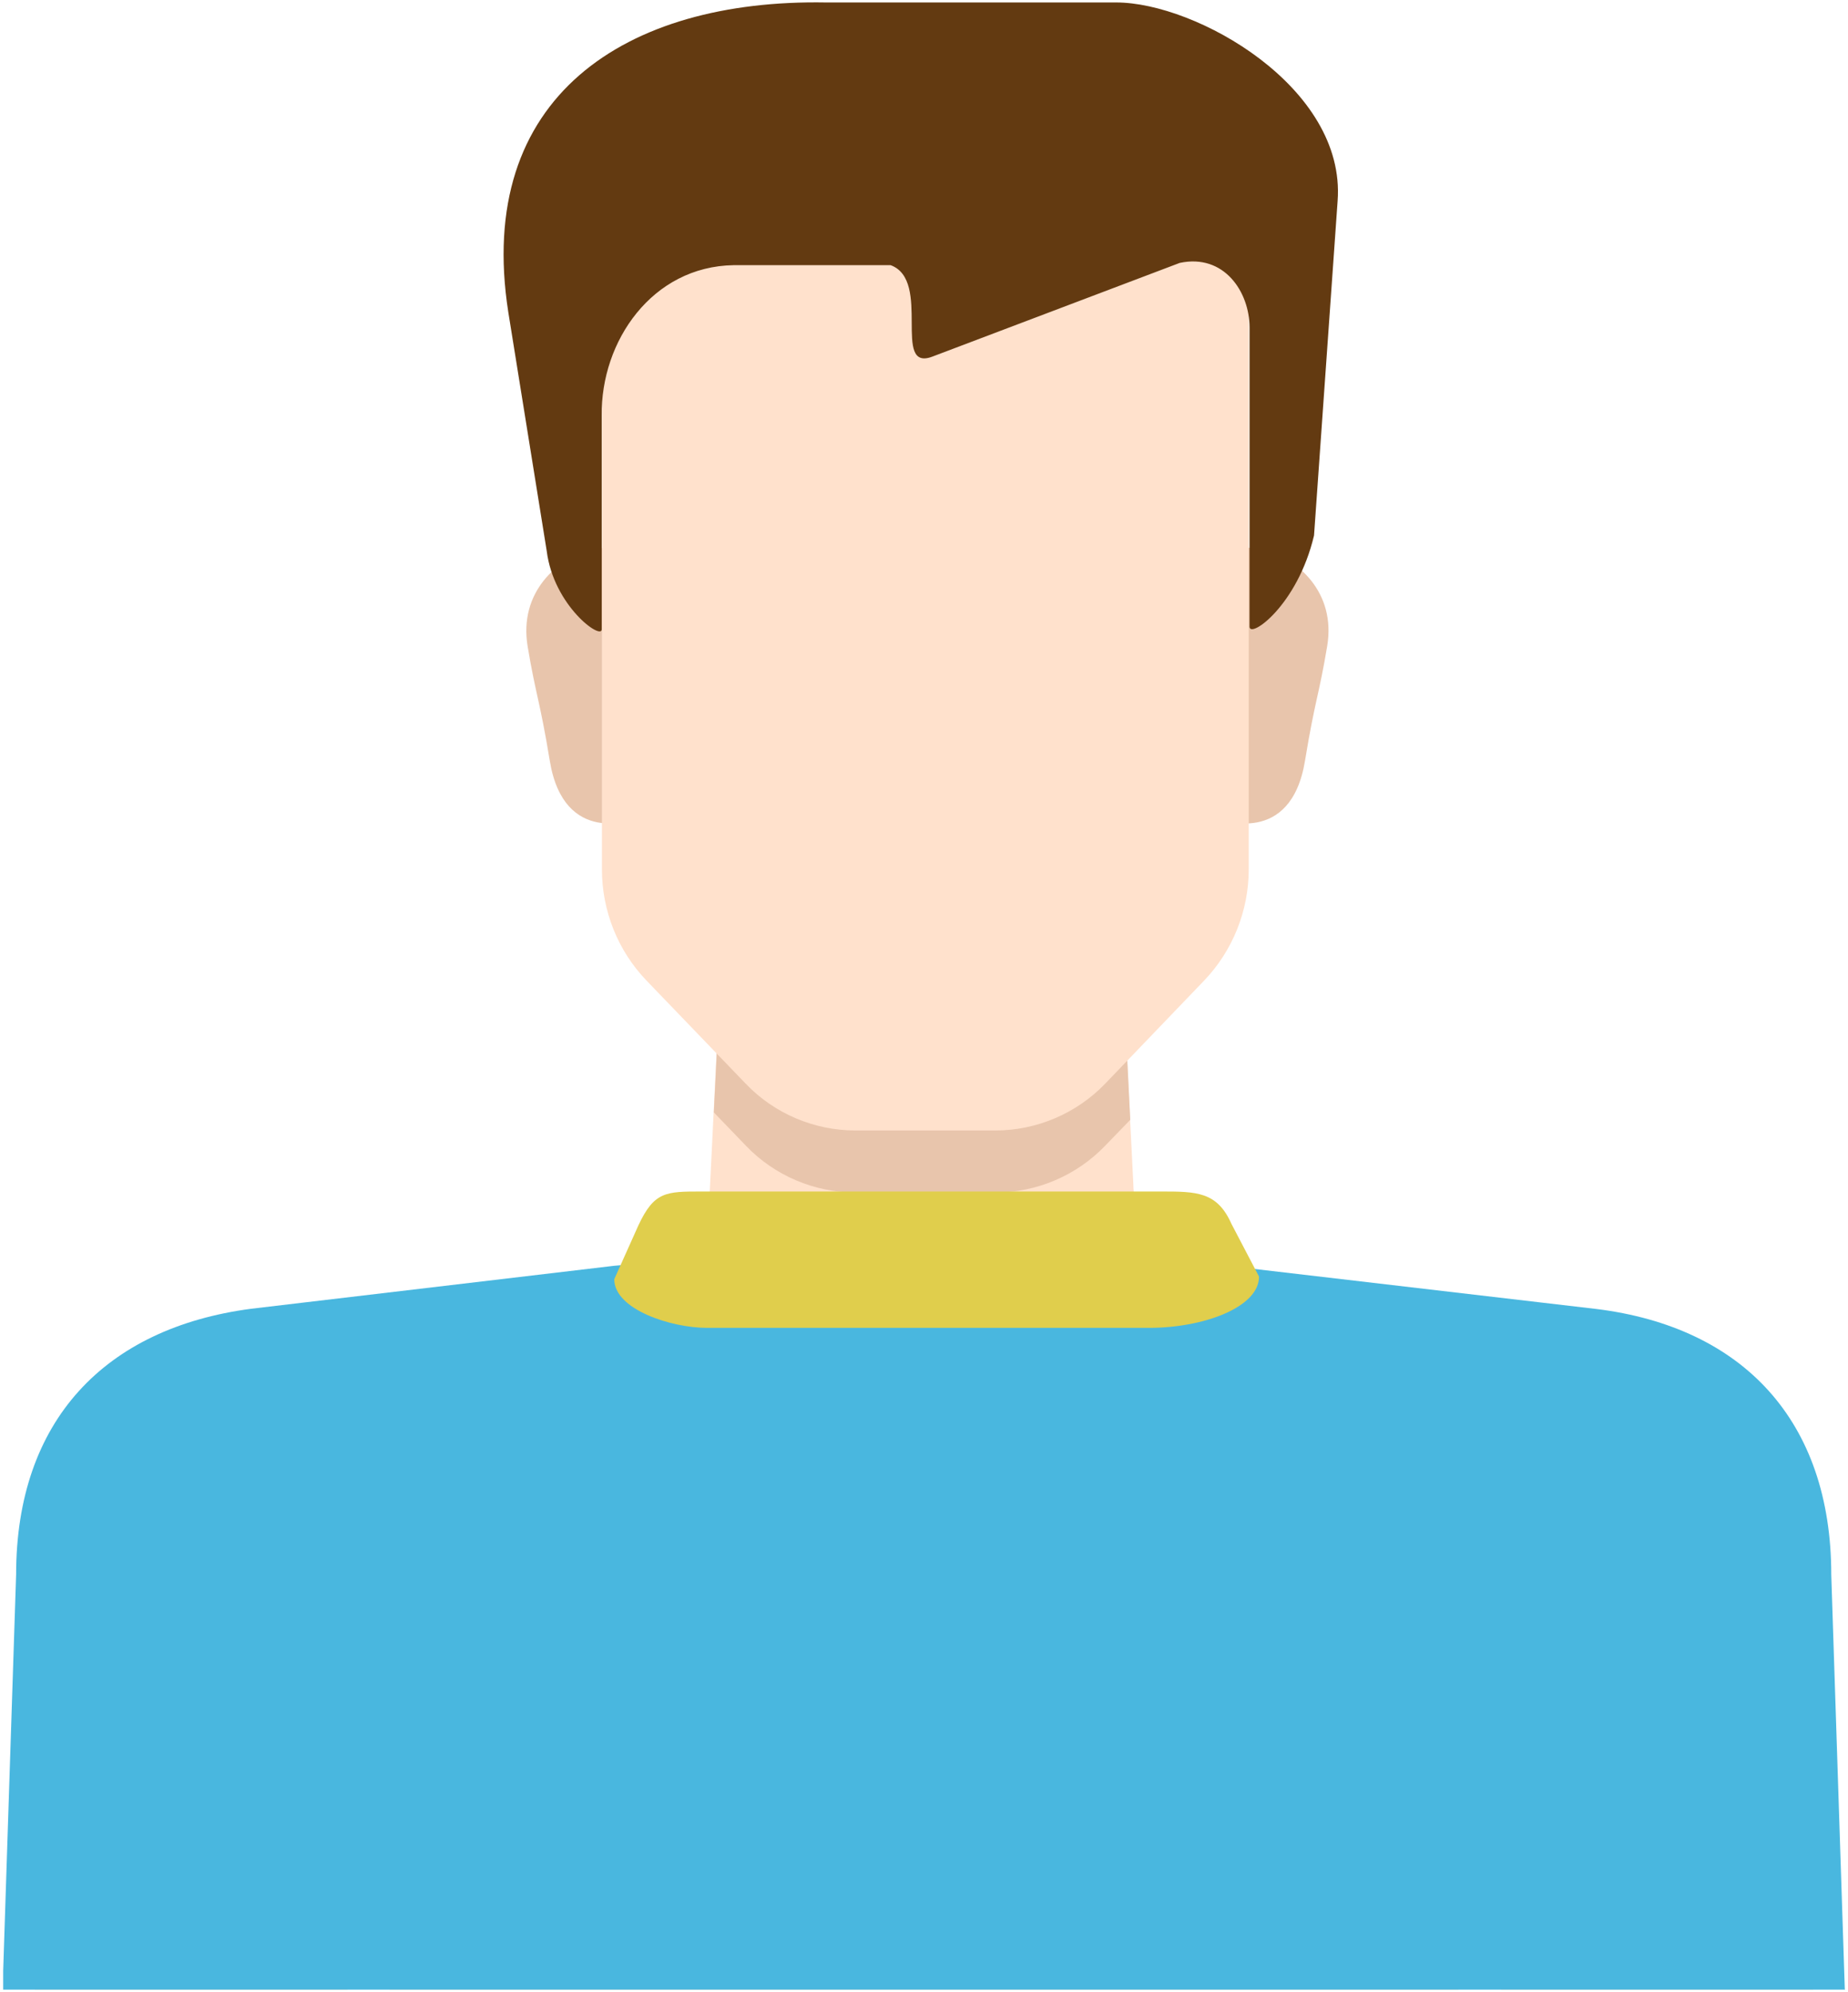 <svg width="90" height="97" viewBox="0 0 90 97" fill="none" xmlns="http://www.w3.org/2000/svg">
<g clip-path="url(#clip0_432_4607)">
<path d="M16.925 96.88L17.005 96.21C17.065 95.69 17.515 95.3 18.035 95.31C18.555 95.31 18.965 95.74 18.965 96.26V96.88H71.035V96.28C71.035 95.76 71.465 95.34 71.985 95.36C72.535 95.38 72.985 95.8 73.045 96.35L73.105 96.88H88.305L87.175 75.53C86.085 70.12 81.635 65.85 75.955 64.8L58.445 61.74C56.635 61.46 55.215 59.59 55.195 57.65L54.745 48.67H35.025L34.565 58.03C34.475 59.86 33.105 61.38 31.295 61.66L14.045 64.8C8.365 65.85 3.905 70.12 2.825 75.53L1.695 96.88H16.925Z" fill="#FFE1CC"/>
<path d="M89.845 96.88L89.185 76.67C89.185 69.17 84.875 64.61 77.745 63.73L59.885 61.64L58.935 61.55C57.125 61.27 55.935 60.16 55.845 58.33L44.835 63.4L34.265 58.33C34.175 60.16 32.785 61.25 30.975 61.53L29.885 61.63L12.225 63.72C5.115 64.66 0.785 69.16 0.785 76.66L0.125 96.87H89.815L89.845 96.88Z" fill="#49B7DF"/>
<path d="M53.825 55.78L55.045 54.52L54.755 48.67H35.035L34.765 54.16L36.335 55.79C37.725 57.24 39.665 58.06 41.675 58.06H45.145H48.485C50.495 58.06 52.435 57.23 53.825 55.78Z" fill="#E8C5AC"/>
<path d="M60.315 26.64L61.465 26.71C63.195 27.19 65.075 28.83 64.635 31.46C64.235 33.86 64.045 34.06 63.555 37.04C62.865 41.25 59.415 39.88 59.415 39.88L60.305 26.63L60.315 26.64Z" fill="#E8C5AC"/>
<path d="M30.015 26.64L28.865 26.71C27.135 27.19 25.265 28.83 25.695 31.46C26.095 33.86 26.285 34.06 26.775 37.04C27.465 41.25 30.905 39.88 30.905 39.88L30.015 26.63V26.64Z" fill="#E8C5AC"/>
<path d="M45.005 12.39L29.315 12.46V42.33C29.315 44.35 30.095 46.3 31.495 47.75L36.325 52.77C37.715 54.22 39.655 55.04 41.665 55.04H45.135H48.475C50.485 55.04 52.425 54.21 53.815 52.77L58.635 47.75C60.035 46.29 60.815 44.34 60.815 42.32V12.46L44.995 12.39H45.005Z" fill="#FFE1CC"/>
<path d="M29.305 30.65V20.23C29.255 16.62 31.755 12.97 35.734 12.91H43.374C45.404 13.65 43.404 18.13 45.414 17.36L57.455 12.8C59.614 12.34 60.855 14.21 60.855 15.95V30.51C60.855 31.11 63.184 29.5 63.995 26.07L65.144 9.78C65.555 4.24 58.245 0.12 54.364 0.12H52.084H40.224C30.465 -0.05 23.114 4.71 24.755 15.2L26.625 26.82C26.965 29.51 29.305 31.18 29.305 30.64V30.65Z" fill="#633A11"/>
<path d="M61.315 62.16C61.315 63.64 58.635 64.65 55.955 64.65H34.434C32.694 64.65 29.915 63.76 29.915 62.28L31.095 59.65C31.865 58.01 32.435 58.01 34.175 58.01H56.525C58.264 58.01 59.275 58.01 59.975 59.59L61.315 62.15V62.16Z" fill="#E0CE4C"/>
</g>
<defs>
<clipPath id="clip0_432_4607">
<rect width="89.69" height="96.76" fill="white" transform="translate(0.155 0.12)"/>
</clipPath>
</defs>
</svg>
